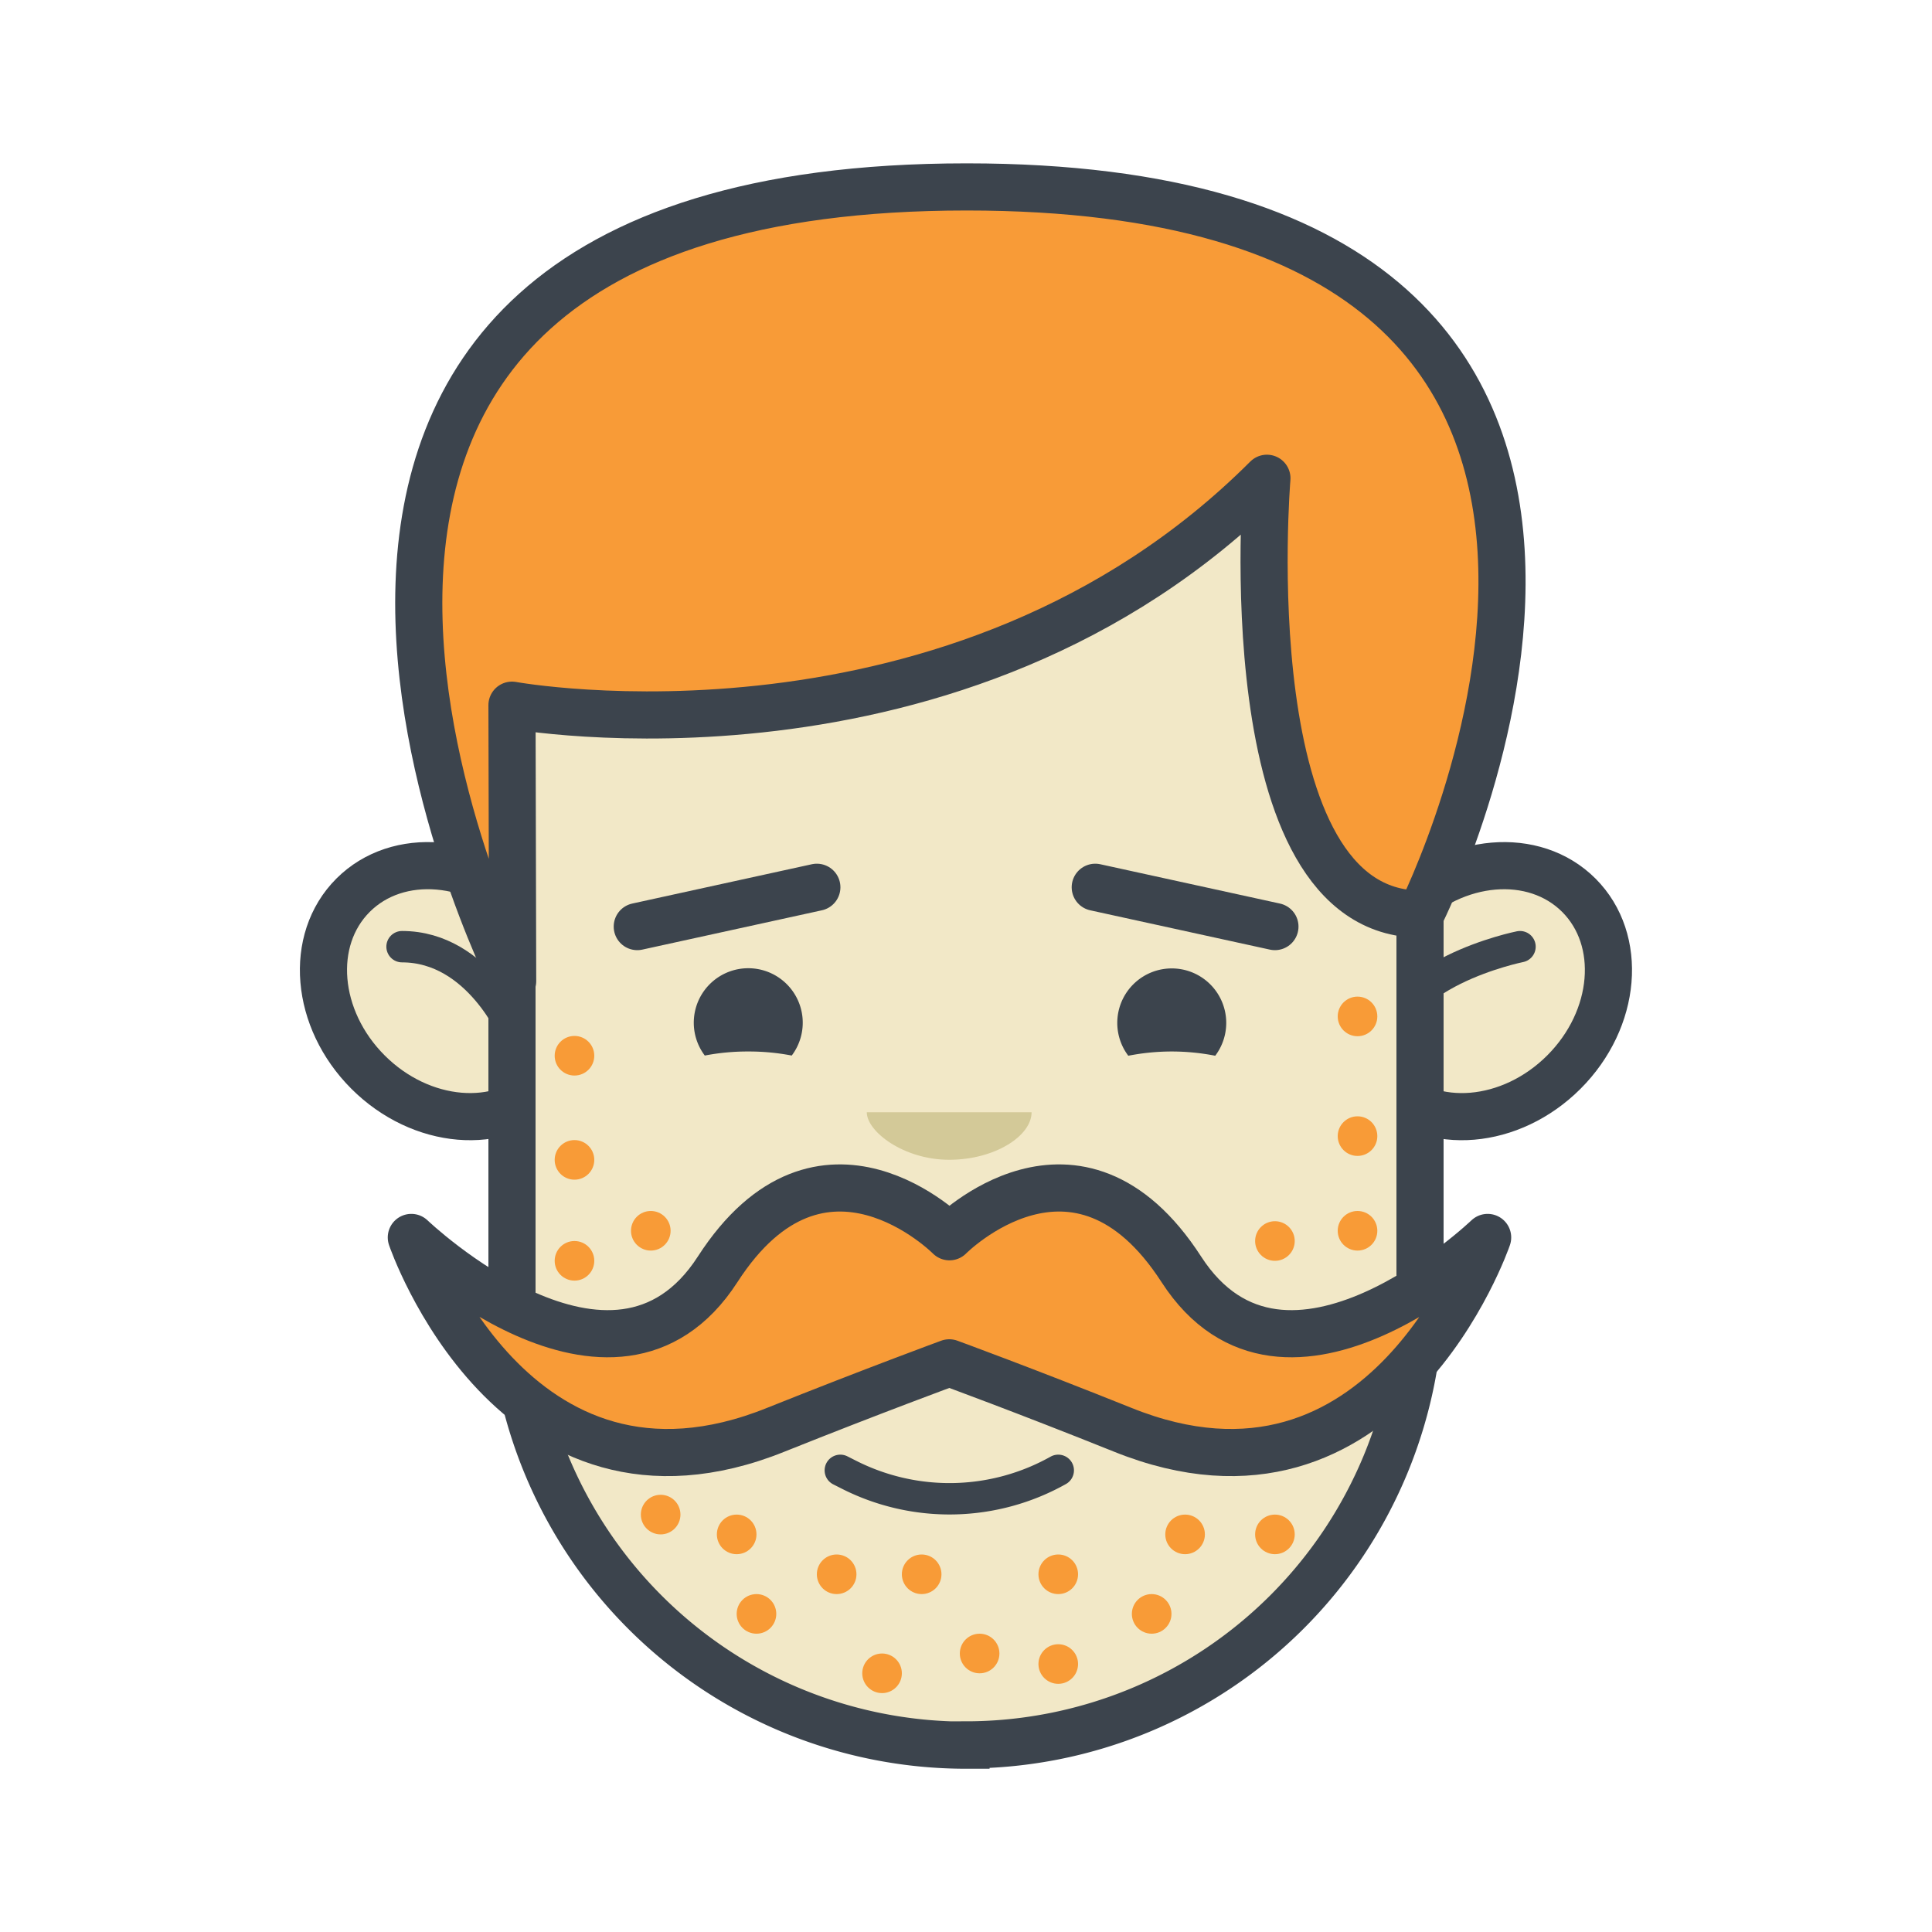 <svg id="Rally_Your_Troops" data-name="Rally Your Troops" xmlns="http://www.w3.org/2000/svg" viewBox="0 0 200 200"><defs><style>.cls-1{fill:#f2e8c7;stroke-miterlimit:10;}.cls-1,.cls-2,.cls-3{stroke:#3c444d;}.cls-1,.cls-3{stroke-width:4.88px;}.cls-2{fill:none;stroke-width:3.25px;}.cls-2,.cls-3{stroke-linecap:round;stroke-linejoin:round;}.cls-3,.cls-6{fill:#f89b37;}.cls-4{fill:#d3c998;}.cls-5{fill:#3c444d;}</style></defs><title>cage</title><ellipse class="cls-1" cx="46.48" cy="102.6" rx="11.85" ry="14.04" transform="translate(-58.94 62.92) rotate(-45)"/><path class="cls-2" d="M53.28,107S49.56,98,41.62,98"/><ellipse class="cls-1" cx="153.52" cy="102.6" rx="14.04" ry="11.85" transform="translate(-27.59 138.61) rotate(-45)"/><path class="cls-2" d="M157.35,98s-13.75,2.75-13.75,10.88"/><path class="cls-1" d="M100,49.5h0a47,47,0,0,1,47,47v84.12a0,0,0,0,1,0,0H53a0,0,0,0,1,0,0V96.53a47,47,0,0,1,47-47Z" transform="translate(200 230.16) rotate(-180)"/><path class="cls-3" d="M53,73s46.2,8.45,78.15-23.49c0,0-3.79,45.12,15.92,45.12,0,0,37.86-75.28-47-75.28-88.5,0-47,82.22-47,82.22Z"/><path class="cls-4" d="M89.73,115.14c0,2,3.82,4.92,8.53,4.92s8.53-2.46,8.53-4.92Z"/><path class="cls-2" d="M109.55,152.21h0a23,23,0,0,1-21.69.44l-.87-.44"/><path class="cls-3" d="M74.29,131.4c10.79-16.73,24-3.37,24-3.37s13.19-13.36,24,3.37S154,128.1,154,128.1,143.44,159,116.2,148c-10.16-4.08-17.93-6.92-17.93-6.92s-7.77,2.85-17.94,6.92C53.1,159,42.58,128.1,42.58,128.1S63.5,148.13,74.29,131.4Z"/><path class="cls-5" d="M77.44,108.85a23.4,23.4,0,0,0-4.48.42,5.64,5.64,0,1,1,9,0A23.4,23.4,0,0,0,77.44,108.85Z"/><path class="cls-5" d="M121.37,108.85a23.38,23.38,0,0,0-4.57.44,5.64,5.64,0,1,1,9,0A23.45,23.45,0,0,0,121.37,108.85Z"/><line class="cls-3" x1="84.56" y1="91.85" x2="65.97" y2="95.92"/><line class="cls-3" x1="113.38" y1="91.85" x2="131.98" y2="95.92"/><circle class="cls-6" cx="101.41" cy="171.17" r="2.05"/><circle class="cls-6" cx="131.98" cy="158.84" r="2.05"/><circle class="cls-6" cx="122.68" cy="158.84" r="2.05"/><circle class="cls-6" cx="131.98" cy="128.47" r="2.05"/><circle class="cls-6" cx="140.53" cy="127.41" r="2.05"/><circle class="cls-6" cx="140.53" cy="117.61" r="2.05"/><circle class="cls-6" cx="140.53" cy="105.22" r="2.05"/><circle class="cls-6" cx="119.22" cy="167.07" r="2.05"/><circle class="cls-6" cx="109.55" cy="162.97" r="2.05"/><circle class="cls-6" cx="109.55" cy="172.26" r="2.05"/><circle class="cls-6" cx="91.31" cy="173.22" r="2.05"/><circle class="cls-6" cx="86.61" cy="162.97" r="2.05"/><circle class="cls-6" cx="95.41" cy="162.97" r="2.05"/><circle class="cls-6" cx="78.31" cy="167.07" r="2.05"/><circle class="cls-6" cx="76.26" cy="158.84" r="2.05"/><circle class="cls-6" cx="68.39" cy="156.79" r="2.05"/><circle class="cls-6" cx="67.37" cy="127.41" r="2.05"/><circle class="cls-6" cx="59.47" cy="130.52" r="2.05"/><circle class="cls-6" cx="59.47" cy="120.07" r="2.05"/><circle class="cls-6" cx="59.47" cy="109.29" r="2.05"/></svg>